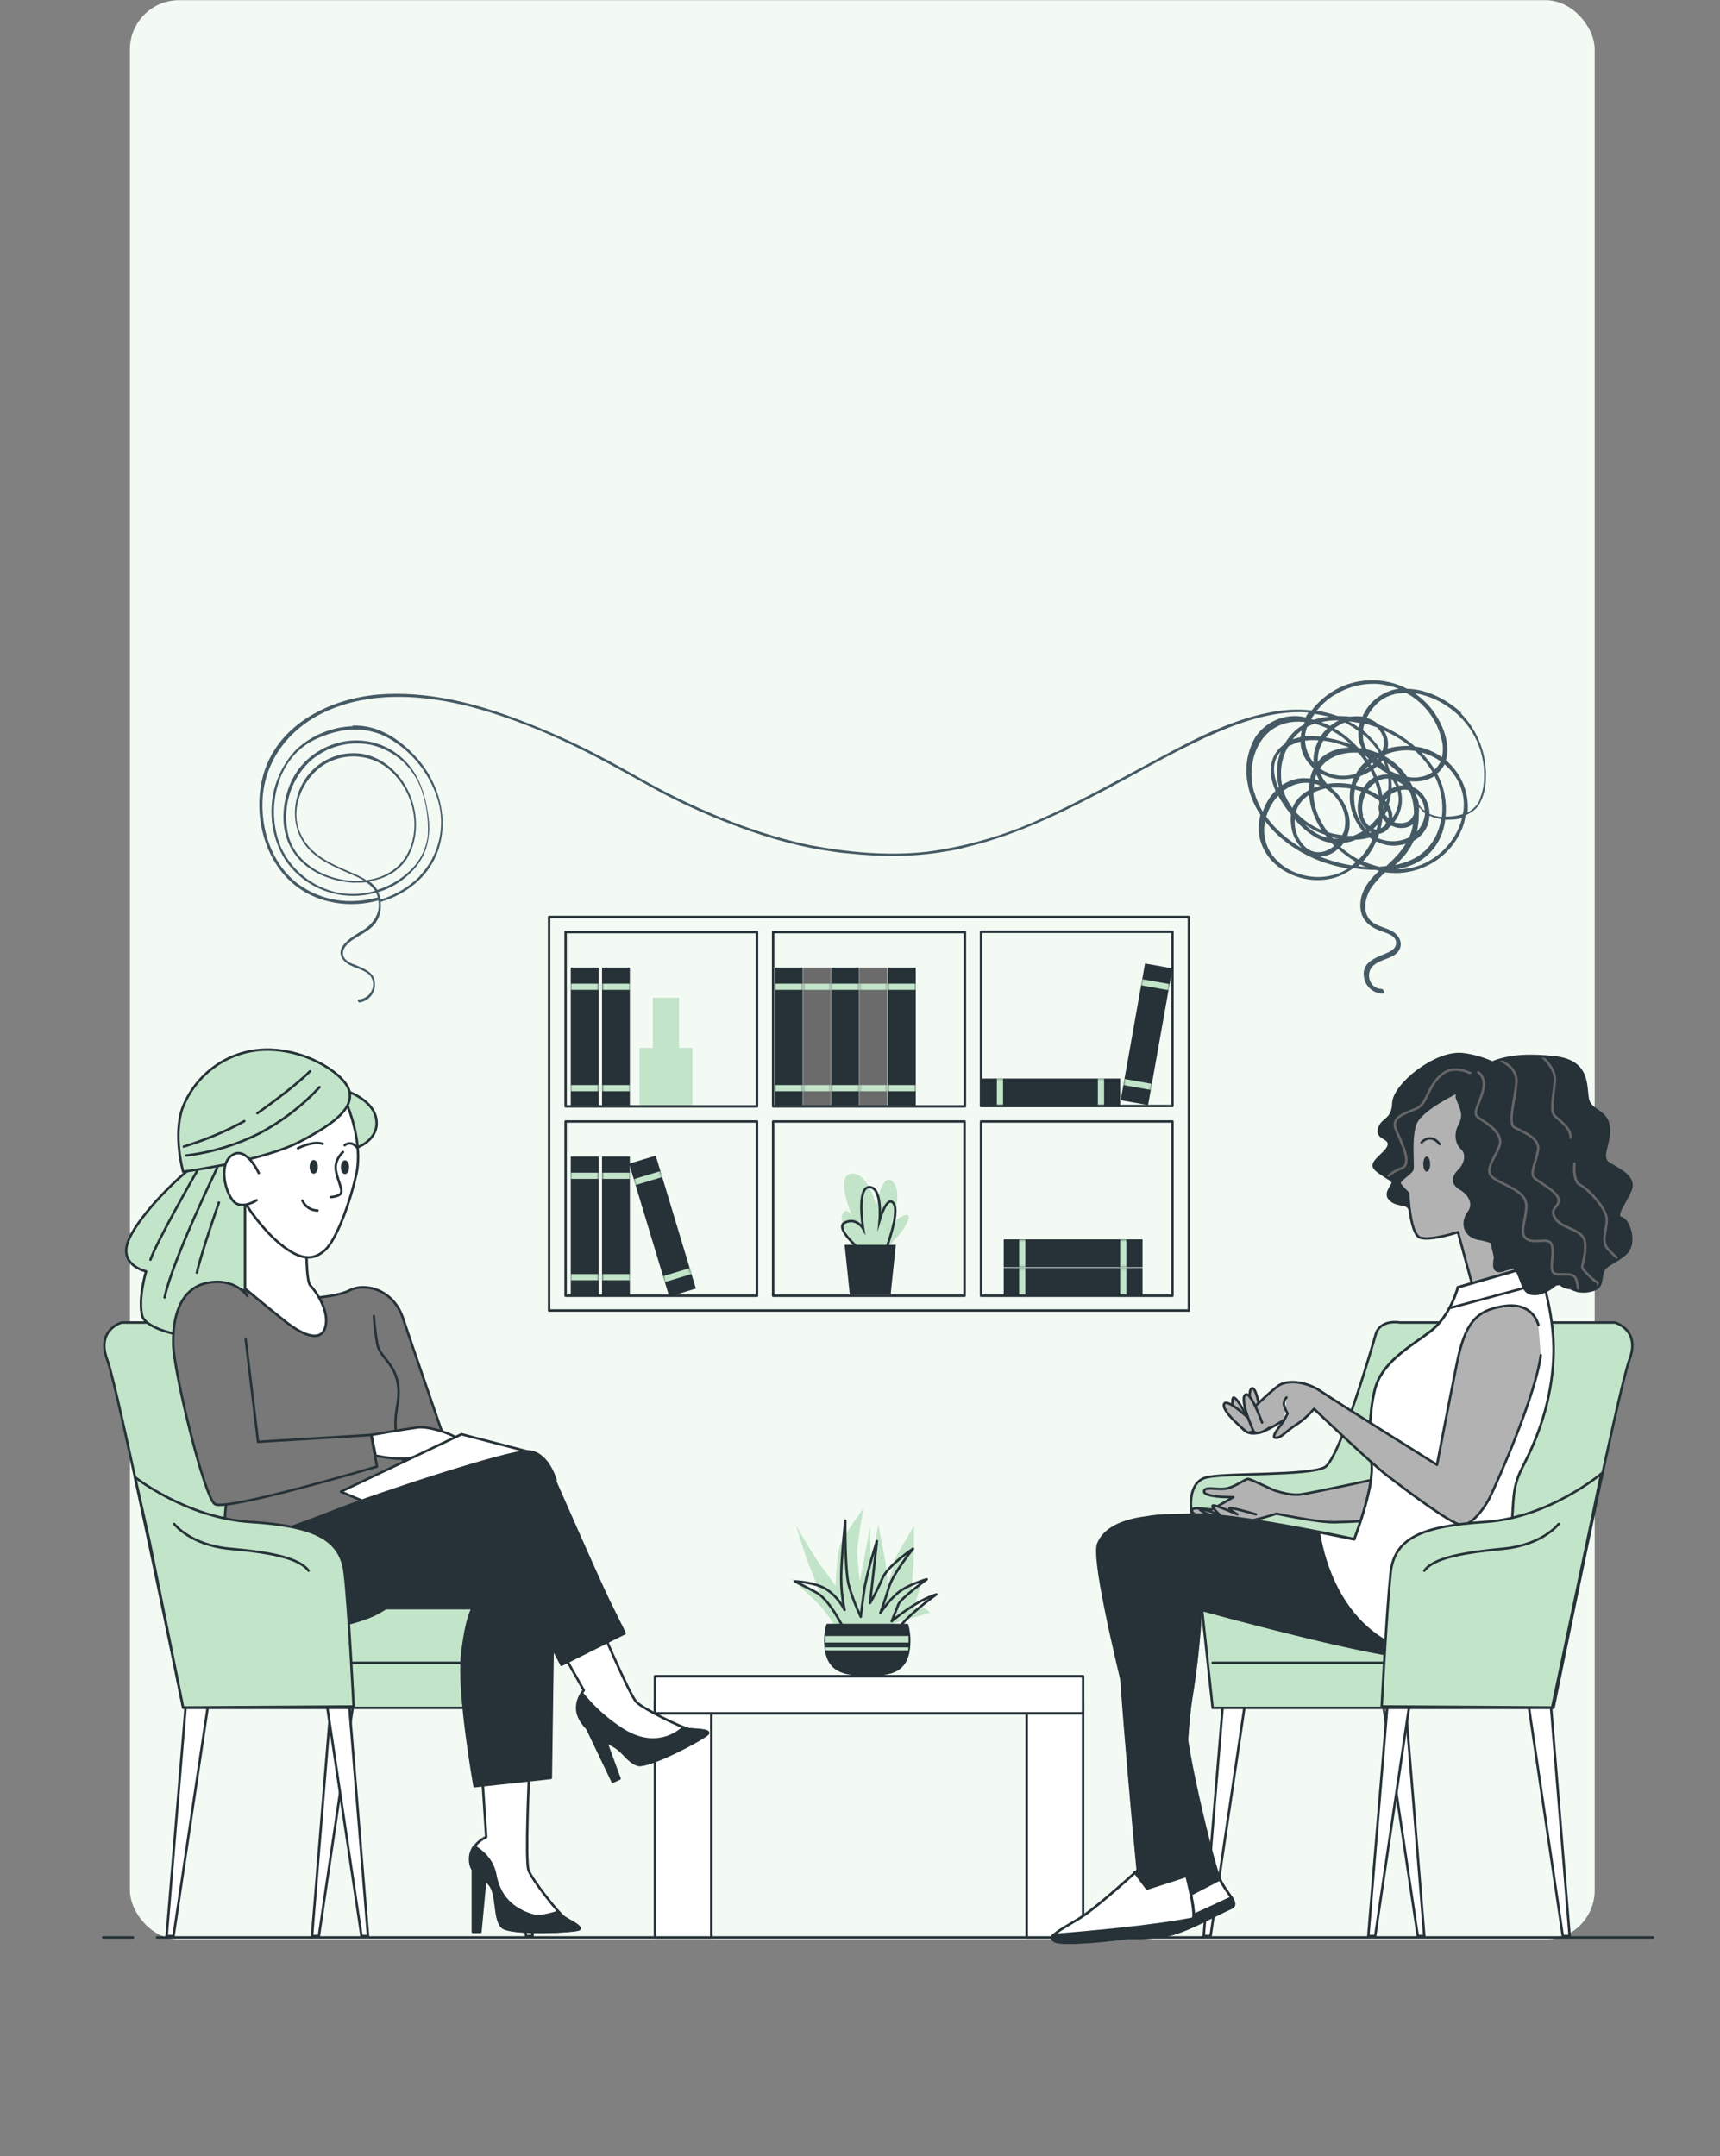 <?xml version="1.0" encoding="UTF-8"?>
<svg xmlns="http://www.w3.org/2000/svg" width="699" height="876" viewBox="0 0 699 876" fill="none">
  <rect x="0" y="0" width="699" height="876" fill="#808080" stroke="none"/>
  <rect x="52.796" y="0.065" width="595.276" height="787.982" rx="20" fill="#F3F9F3"></rect>
  <path d="M63.818 787.184H671.696" stroke="#263238" stroke-linecap="round" stroke-linejoin="round"></path>
  <path d="M41.894 787.184H54.043" stroke="#263238" stroke-linecap="round" stroke-linejoin="round"></path>
  <path d="M243.263 469.909H231.952V526.326H243.263V469.909Z" fill="#263238"></path>
  <mask id="mask0_146_9" style="mask-type:luminance" maskUnits="userSpaceOnUse" x="231" y="469" width="13" height="58">
    <path d="M243.263 469.909H231.952V526.326H243.263V469.909Z" fill="white"></path>
  </mask>
  <g mask="url(#mask0_146_9)">
    <path d="M244.939 476.473H231.394V478.986H244.939V476.473Z" fill="#C2E4C9"></path>
    <path d="M244.939 517.668H231.394V520.182H244.939V517.668Z" fill="#C2E4C9"></path>
  </g>
  <path d="M255.971 469.909H244.66V526.326H255.971V469.909Z" fill="#263238"></path>
  <mask id="mask1_146_9" style="mask-type:luminance" maskUnits="userSpaceOnUse" x="244" y="469" width="12" height="58">
    <path d="M255.971 469.909H244.66V526.326H255.971V469.909Z" fill="white"></path>
  </mask>
  <g mask="url(#mask1_146_9)">
    <path d="M257.647 476.473H244.102V478.986H257.647V476.473Z" fill="#C2E4C9"></path>
    <path d="M257.647 517.668H244.102V520.182H257.647V517.668Z" fill="#C2E4C9"></path>
  </g>
  <path d="M464.322 515.154H407.905V526.466H464.322V515.154Z" fill="#263238"></path>
  <mask id="mask2_146_9" style="mask-type:luminance" maskUnits="userSpaceOnUse" x="407" y="515" width="58" height="12">
    <path d="M464.322 515.154H407.905V526.466H464.322V515.154Z" fill="white"></path>
  </mask>
  <g mask="url(#mask2_146_9)">
    <path d="M457.759 514.456H455.245V528.002H457.759V514.456Z" fill="#C2E4C9"></path>
    <path d="M416.703 514.456H414.189V528.002H416.703V514.456Z" fill="#C2E4C9"></path>
  </g>
  <path d="M464.322 503.564H407.905V514.875H464.322V503.564Z" fill="#263238"></path>
  <mask id="mask3_146_9" style="mask-type:luminance" maskUnits="userSpaceOnUse" x="407" y="503" width="58" height="12">
    <path d="M464.322 503.564H407.905V514.875H464.322V503.564Z" fill="white"></path>
  </mask>
  <g mask="url(#mask3_146_9)">
    <path d="M457.759 503.005H455.245V516.551H457.759V503.005Z" fill="#C2E4C9"></path>
    <path d="M416.703 503.005H414.189V516.551H416.703V503.005Z" fill="#C2E4C9"></path>
  </g>
  <path d="M266.494 469.54L255.665 472.809L271.971 526.818L282.8 523.548L266.494 469.54Z" fill="#263238"></path>
  <mask id="mask4_146_9" style="mask-type:luminance" maskUnits="userSpaceOnUse" x="255" y="469" width="28" height="58">
    <path d="M266.494 469.539L255.665 472.809L271.971 526.818L282.8 523.548L266.494 469.539Z" fill="white"></path>
  </mask>
  <g mask="url(#mask4_146_9)">
    <path d="M269.894 475.368L256.927 479.283L257.653 481.69L270.621 477.775L269.894 475.368Z" fill="#C2E4C9"></path>
    <path d="M281.747 514.804L268.779 518.719L269.506 521.125L282.473 517.21L281.747 514.804Z" fill="#C2E4C9"></path>
  </g>
  <path d="M349.394 508.312C349.394 508.312 340.596 497.838 342.272 493.649C343.948 489.46 346.461 494.487 346.461 494.487C346.461 494.487 339.06 477.729 345.903 476.891C352.745 476.054 356.097 489.879 356.097 489.879C356.097 489.879 358.61 475.495 362.939 480.243C367.268 484.991 362.101 497.14 362.101 497.14C362.101 497.14 371.178 490.018 368.944 496.023C366.71 502.028 357.633 509.289 357.633 509.289L349.254 508.451L349.394 508.312Z" fill="#C2E4C9"></path>
  <path d="M350.512 508.591C350.512 508.591 338.642 498.955 343.39 496.721C348.138 494.487 350.791 499.235 350.791 499.235C350.791 499.235 347.998 482.338 353.304 482.338C358.611 482.338 357.494 495.604 357.494 495.604C357.494 495.604 360.566 485.131 363.219 489.041C365.873 492.951 359.309 509.708 359.309 509.708" stroke="#263238" stroke-miterlimit="10"></path>
  <path d="M364.057 505.798H343.25L345.345 525.907H361.963L364.057 505.798Z" fill="#263238"></path>
  <path d="M281.386 425.781H259.881V449.102H281.386V425.781Z" fill="#C2E4C9"></path>
  <path d="M275.94 405.393H265.327V428.714H275.94V405.393Z" fill="#C2E4C9"></path>
  <path d="M243.263 393.104H231.952V449.521H243.263V393.104Z" fill="#263238"></path>
  <mask id="mask5_146_9" style="mask-type:luminance" maskUnits="userSpaceOnUse" x="231" y="393" width="13" height="57">
    <path d="M243.263 393.104H231.952V449.521H243.263V393.104Z" fill="white"></path>
  </mask>
  <g mask="url(#mask5_146_9)">
    <path d="M244.939 399.667H231.394V402.181H244.939V399.667Z" fill="#C2E4C9"></path>
    <path d="M244.939 440.863H231.394V443.377H244.939V440.863Z" fill="#C2E4C9"></path>
  </g>
  <path d="M465.335 391.473L455.441 447.015L466.577 448.999L476.471 393.456L465.335 391.473Z" fill="#263238"></path>
  <mask id="mask6_146_9" style="mask-type:luminance" maskUnits="userSpaceOnUse" x="455" y="391" width="22" height="58">
    <path d="M465.335 391.473L455.441 447.015L466.577 448.999L476.471 393.456L465.335 391.473Z" fill="white"></path>
  </mask>
  <g mask="url(#mask6_146_9)">
    <path d="M463.625 397.756L463.185 400.23L476.52 402.606L476.961 400.131L463.625 397.756Z" fill="#C2E4C9"></path>
    <path d="M456.278 438.26L455.837 440.735L469.173 443.11L469.613 440.636L456.278 438.26Z" fill="#C2E4C9"></path>
  </g>
  <path d="M255.971 393.104H244.66V449.521H255.971V393.104Z" fill="#263238"></path>
  <mask id="mask7_146_9" style="mask-type:luminance" maskUnits="userSpaceOnUse" x="244" y="393" width="12" height="57">
    <path d="M255.971 393.104H244.66V449.521H255.971V393.104Z" fill="white"></path>
  </mask>
  <g mask="url(#mask7_146_9)">
    <path d="M257.647 399.667H244.102V402.181H257.647V399.667Z" fill="#C2E4C9"></path>
    <path d="M257.647 440.863H244.102V443.377H257.647V440.863Z" fill="#C2E4C9"></path>
  </g>
  <path d="M326.213 393.104H314.901V449.521H326.213V393.104Z" fill="#263238"></path>
  <mask id="mask8_146_9" style="mask-type:luminance" maskUnits="userSpaceOnUse" x="314" y="393" width="13" height="57">
    <path d="M326.213 393.104H314.901V449.521H326.213V393.104Z" fill="white"></path>
  </mask>
  <g mask="url(#mask8_146_9)">
    <path d="M327.749 399.667H314.203V402.181H327.749V399.667Z" fill="#C2E4C9"></path>
    <path d="M327.749 440.863H314.203V443.377H327.749V440.863Z" fill="#C2E4C9"></path>
  </g>
  <path d="M337.664 393.104H326.353V449.521H337.664V393.104Z" fill="#6B6B6B"></path>
  <mask id="mask9_146_9" style="mask-type:luminance" maskUnits="userSpaceOnUse" x="326" y="393" width="12" height="57">
    <path d="M337.664 393.104H326.353V449.521H337.664V393.104Z" fill="white"></path>
  </mask>
  <g mask="url(#mask9_146_9)">
    <path d="M339.34 399.667H325.794V402.181H339.34V399.667Z" fill="#C2E4C9"></path>
    <path d="M339.34 440.863H325.794V443.377H339.34V440.863Z" fill="#C2E4C9"></path>
  </g>
  <path d="M349.115 393.104H337.804V449.521H349.115V393.104Z" fill="#263238"></path>
  <mask id="mask10_146_9" style="mask-type:luminance" maskUnits="userSpaceOnUse" x="337" y="393" width="13" height="57">
    <path d="M349.115 393.104H337.804V449.521H349.115V393.104Z" fill="white"></path>
  </mask>
  <g mask="url(#mask10_146_9)">
    <path d="M350.791 399.667H337.245V402.181H350.791V399.667Z" fill="#C2E4C9"></path>
    <path d="M350.791 440.863H337.245V443.377H350.791V440.863Z" fill="#C2E4C9"></path>
  </g>
  <path d="M360.566 393.104H349.255V449.521H360.566V393.104Z" fill="#6B6B6B"></path>
  <mask id="mask11_146_9" style="mask-type:luminance" maskUnits="userSpaceOnUse" x="349" y="393" width="12" height="57">
    <path d="M360.566 393.104H349.255V449.521H360.566V393.104Z" fill="white"></path>
  </mask>
  <g mask="url(#mask11_146_9)">
    <path d="M362.242 399.667H348.696V402.181H362.242V399.667Z" fill="#C2E4C9"></path>
    <path d="M362.242 440.863H348.696V443.377H362.242V440.863Z" fill="#C2E4C9"></path>
  </g>
  <path d="M372.156 393.104H360.845V449.521H372.156V393.104Z" fill="#263238"></path>
  <mask id="mask12_146_9" style="mask-type:luminance" maskUnits="userSpaceOnUse" x="360" y="393" width="13" height="57">
    <path d="M372.156 393.104H360.845V449.521H372.156V393.104Z" fill="white"></path>
  </mask>
  <g mask="url(#mask12_146_9)">
    <path d="M373.692 399.667H360.146V402.181H373.692V399.667Z" fill="#C2E4C9"></path>
    <path d="M373.692 440.863H360.146V443.377H373.692V440.863Z" fill="#C2E4C9"></path>
  </g>
  <path d="M455.246 438.21H398.829V449.521H455.246V438.21Z" fill="#263238"></path>
  <mask id="mask13_146_9" style="mask-type:luminance" maskUnits="userSpaceOnUse" x="398" y="438" width="58" height="12">
    <path d="M455.246 438.21H398.829V449.521H455.246V438.21Z" fill="white"></path>
  </mask>
  <g mask="url(#mask13_146_9)">
    <path d="M448.683 437.651H446.169V451.197H448.683V437.651Z" fill="#C2E4C9"></path>
    <path d="M407.627 437.651H405.113V451.197H407.627V437.651Z" fill="#C2E4C9"></path>
  </g>
  <path d="M223.154 372.576V532.47H483.175V372.576H223.154ZM392.126 378.72V449.521H314.203V378.72H392.126ZM229.857 378.72H307.64V449.521H229.857V378.72ZM229.857 526.466V455.665H307.64V526.466H229.857ZM314.203 526.466V455.665H391.986V526.466H314.203ZM476.472 526.466H398.689V455.665H476.472V526.466ZM398.689 449.381V378.581H476.472V449.381H398.689Z" stroke="#263238" stroke-linecap="round" stroke-linejoin="round"></path>
  <path d="M289.067 691.248H266.165V787.184H289.067V691.248Z" fill="white" stroke="#263238" stroke-linecap="round" stroke-linejoin="round"></path>
  <path d="M440.164 691.248H417.262V787.184H440.164V691.248Z" fill="white" stroke="#263238" stroke-linecap="round" stroke-linejoin="round"></path>
  <path d="M440.164 681.054H266.165V696.135H440.164V681.054Z" fill="white" stroke="#263238" stroke-linecap="round" stroke-linejoin="round"></path>
  <path d="M341.015 663.039C338.921 659.688 336.547 656.336 334.033 653.264C330.542 649.075 320.767 640.975 320.767 640.975L333.335 647.678C333.335 647.678 331.24 641.813 329.145 636.786C327.051 631.759 323.56 620.028 323.56 620.028C323.56 620.028 331.938 634.272 334.033 636.786C336.128 639.299 339.619 644.466 339.619 644.466C339.619 644.466 339.898 631.2 341.713 627.011C343.529 622.821 350.79 613.046 350.79 613.046C350.79 613.046 348.277 628.407 348.277 630.083C348.277 631.759 349.394 642.651 349.394 642.651L353.583 620.587L353.863 635.948L356.935 619.47C356.935 619.47 359.448 632.038 360.007 635.948C360.426 638.881 360.705 641.813 360.705 644.606L363.778 633.155L371.458 619.889C371.458 619.889 371.458 634.97 371.179 636.367C370.899 637.763 370.48 646.84 370.48 646.84L374.949 641.953L371.458 652.845L375.927 653.543L378.021 655.219C378.021 655.219 369.643 657.733 366.012 658.71C362.381 659.688 355.399 663.877 355.399 663.877L340.736 662.76L341.015 663.039Z" fill="#C2E4C9"></path>
  <path d="M343.529 663.039C343.529 663.039 337.664 650.192 331.659 646.98C325.654 643.768 323.001 642.511 323.001 642.511C323.001 642.511 331.659 642.791 336.267 646.002C339.2 648.097 341.574 650.89 343.25 654.102C342.272 649.773 341.853 645.304 341.853 640.836C341.853 633.574 343.529 617.794 343.529 617.794C343.529 617.794 343.25 637.344 344.925 644.047C346.182 648.516 347.858 652.845 349.813 656.895C349.813 656.895 350.511 650.611 351.489 644.327C352.746 638.182 354.421 632.178 356.376 626.173L353.583 651.309C355.399 648.237 357.075 644.885 358.471 641.534C360.566 636.227 371.039 629.245 371.039 629.245C371.039 629.245 362.94 639.3 361.264 644.885C359.588 650.471 357.773 655.359 357.773 655.359C359.728 652.426 362.102 649.633 364.755 647.259C368.944 643.768 376.625 641.673 376.625 641.673C376.625 641.673 366.152 649.354 365.174 651.728C364.196 654.102 362.381 658.71 362.381 658.71C362.381 658.71 372.156 650.332 380.535 647.818C380.535 647.818 367.688 656.895 364.057 663.179L343.389 662.9L343.529 663.039Z" stroke="#263238" stroke-linecap="round" stroke-linejoin="round"></path>
  <path d="M336.268 660.246C335.709 662.341 335.43 664.436 335.43 666.53C335.43 679.378 343.11 680.355 352.466 680.355C361.823 680.355 369.503 679.657 369.503 666.53C369.503 664.436 369.224 662.341 368.665 660.246H336.407H336.268Z" fill="#263238" stroke="#263238" stroke-linecap="round" stroke-linejoin="round"></path>
  <path d="M335.29 666.53V667.368H369.224V666.53C369.224 665.972 369.224 665.413 369.224 664.715H335.43C335.43 665.274 335.43 665.832 335.43 666.53H335.29Z" fill="#C2E4C9"></path>
  <path d="M369.084 670.58C369.084 670.161 369.084 669.742 369.224 669.323H335.43C335.43 669.742 335.43 670.161 335.569 670.58H368.945H369.084Z" fill="#C2E4C9"></path>
  <path d="M630.082 690.55L637.902 786.626H635.109L621.005 691.387L630.082 690.55Z" fill="white" stroke="#263238" stroke-linecap="round" stroke-linejoin="round"></path>
  <path d="M571.012 690.55L578.832 786.626H576.178L561.935 691.387L571.012 690.55Z" fill="white" stroke="#263238" stroke-linecap="round" stroke-linejoin="round"></path>
  <path d="M564.029 690.55L556.069 786.626H558.862L572.966 691.387L564.029 690.55Z" fill="white" stroke="#263238" stroke-linecap="round" stroke-linejoin="round"></path>
  <path d="M497.14 690.55L489.18 786.626H491.973L506.077 691.387L497.14 690.55Z" fill="white" stroke="#263238" stroke-linecap="round" stroke-linejoin="round"></path>
  <path d="M569.057 537.358H656.335C656.335 537.358 666.809 540.291 662.201 552.44C657.592 564.589 631.339 693.901 631.339 693.901H492.81L484.152 613.605C484.152 613.605 482.337 602.014 490.576 600.199C498.815 598.383 531.911 599.64 538.335 596.149C544.759 592.658 559.142 541.966 559.142 541.966C559.142 541.966 560.399 536.101 569.197 537.358H569.057Z" fill="#C2E4C9" stroke="#263238" stroke-linecap="round" stroke-linejoin="round"></path>
  <path d="M562.353 675.607H492.81" stroke="#263238" stroke-linecap="round" stroke-linejoin="round"></path>
  <path d="M614.022 436.255C608.157 431.786 601.314 429.133 594.193 428.295C583.021 427.317 566.543 440.863 566.263 448.124C565.984 455.386 561.795 454.269 560.538 458.458C559.281 462.648 564.448 461.949 564.448 464.882C564.448 467.815 557.745 471.306 558.304 473.819C558.862 476.333 565.984 478.986 565.984 480.522C565.984 482.058 562.074 484.991 565.286 487.644C568.498 490.298 571.71 488.342 572.966 491.554C574.223 494.766 577.156 497.978 578.133 495.744C579.111 493.509 575.899 480.383 577.156 471.026C578.413 461.67 581.066 457.62 590.981 453.71C600.896 449.8 608.017 447.007 612.207 443.097C616.396 439.187 614.162 436.255 614.162 436.255H614.022Z" fill="#263238"></path>
  <mask id="mask14_146_9" style="mask-type:luminance" maskUnits="userSpaceOnUse" x="558" y="428" width="57" height="69">
    <path d="M614.022 436.255C608.157 431.786 601.314 429.133 594.193 428.295C583.021 427.317 566.543 440.863 566.263 448.124C565.984 455.386 561.795 454.269 560.538 458.458C559.281 462.648 564.448 461.949 564.448 464.882C564.448 467.815 557.745 471.306 558.304 473.819C559.002 476.333 565.984 478.986 565.984 480.522C565.984 482.058 562.074 484.991 565.286 487.644C568.498 490.158 571.71 488.342 572.966 491.554C574.223 494.766 577.156 497.978 578.133 495.744C579.111 493.509 575.899 480.383 577.156 471.026C578.413 461.67 581.066 457.481 590.981 453.71C600.896 449.94 608.017 447.007 612.207 443.097C616.396 439.187 614.162 436.255 614.162 436.255H614.022Z" fill="white"></path>
  </mask>
  <g mask="url(#mask14_146_9)">
    <path d="M600.197 437.511C600.197 437.511 591.819 431.507 585.814 436.674C579.809 441.84 580.228 448.264 575.759 450.359C571.291 452.454 565.007 453.571 567.381 459.157C569.755 464.742 574.223 473.121 569.336 474.797C564.448 476.473 560.957 480.802 562.493 482.338" stroke="#666666" stroke-linecap="round" stroke-linejoin="round"></path>
  </g>
  <path d="M614.022 436.255C608.157 431.786 601.314 429.133 594.193 428.295C583.021 427.317 566.543 440.863 566.263 448.124C565.984 455.386 561.795 454.269 560.538 458.458C559.281 462.648 564.448 461.949 564.448 464.882C564.448 467.815 557.745 471.306 558.304 473.819C558.862 476.333 565.984 478.986 565.984 480.522C565.984 482.058 562.074 484.991 565.286 487.644C568.498 490.298 571.71 488.342 572.966 491.554C574.223 494.766 577.156 497.978 578.133 495.744C579.111 493.509 575.899 480.383 577.156 471.026C578.413 461.67 581.066 457.62 590.981 453.71C600.896 449.8 608.017 447.007 612.207 443.097C616.396 439.187 614.162 436.255 614.162 436.255H614.022Z" stroke="#263238" stroke-linecap="round" stroke-linejoin="round"></path>
  <path d="M593.495 443.097C593.495 443.097 577.436 450.498 575.201 456.643C572.967 462.787 574.503 473.68 573.944 475.216C573.386 476.752 568.219 479.684 568.778 480.941C569.755 482.338 571.012 483.595 572.269 484.851C572.269 484.851 572.967 501.469 577.156 502.866C581.346 504.262 592.517 500.631 592.517 500.631L599.22 525.349L626.87 517.668L616.536 494.208C616.536 494.208 629.104 477.869 630.361 466.977C631.618 456.084 620.726 441.282 612.766 439.746C604.806 438.21 594.752 442.678 594.752 442.678L593.495 443.377V443.097Z" fill="#B2B2B2" stroke="#263238" stroke-linecap="round" stroke-linejoin="round"></path>
  <path d="M579.81 476.054C580.581 476.054 581.206 474.678 581.206 472.981C581.206 471.285 580.581 469.909 579.81 469.909C579.038 469.909 578.413 471.285 578.413 472.981C578.413 474.678 579.038 476.054 579.81 476.054Z" fill="#263238"></path>
  <path d="M577.715 464.184C577.715 464.184 581.206 459.994 585.116 464.882" stroke="#263238" stroke-linecap="round" stroke-linejoin="round"></path>
  <path d="M560.678 600.618C560.678 600.618 533.028 606.622 528.699 607.181C524.37 607.74 519.901 606.064 518.645 605.785C517.388 605.505 508.311 600.897 507.194 600.897C506.076 600.897 502.585 603.69 498.955 604.667C495.324 605.645 490.436 603.83 489.459 605.505C488.481 607.181 492.531 607.74 494.626 608.019C496.72 608.298 501.189 608.298 501.189 608.298C501.189 608.298 493.788 612.627 492.67 613.186C491.553 613.744 483.873 611.51 484.431 614.024C484.99 616.537 496.441 618.073 501.328 618.632C506.216 619.191 518.784 615.001 518.784 615.001C518.784 615.001 535.402 618.632 542.524 618.492C549.646 618.353 559.421 617.654 559.421 617.654L560.818 600.757L560.678 600.618Z" fill="#B2B2B2" stroke="#263238" stroke-linecap="round" stroke-linejoin="round"></path>
  <path d="M497 617.794C497 617.794 485.549 613.186 487.923 613.186C490.297 613.186 495.882 615.699 495.882 615.699C495.882 615.699 491.553 611.65 493.09 611.65C494.626 611.65 502.865 615.28 502.865 615.28C502.865 615.28 497.419 612.208 500.63 612.767C503.842 613.325 510.406 615.28 510.406 615.28" fill="#B2B2B2"></path>
  <path d="M497 617.794C497 617.794 485.549 613.186 487.923 613.186C490.297 613.186 495.882 615.699 495.882 615.699C495.882 615.699 491.553 611.65 493.09 611.65C494.626 611.65 502.865 615.28 502.865 615.28C502.865 615.28 497.419 612.208 500.63 612.767C503.842 613.325 510.406 615.28 510.406 615.28" stroke="#263238" stroke-linecap="round" stroke-linejoin="round"></path>
  <path d="M470.187 616.258C470.187 616.258 450.637 616.258 446.308 627.29C441.979 638.322 477.03 764.283 477.03 764.283C477.03 764.283 464.601 778.107 456.083 781.459C447.565 784.81 446.029 785.788 449.38 786.765C452.732 787.743 468.511 788.162 476.611 785.788C484.71 783.414 495.742 777.13 500.071 775.315C504.4 773.499 498.116 769.589 495.324 762.467C492.531 755.345 481.778 711.496 481.359 697.671C480.94 683.847 476.052 645.584 476.052 645.584C476.052 645.584 491.413 656.616 520.041 661.783C548.668 666.949 521.018 631.759 508.171 623.52C495.323 615.28 470.467 616.398 470.467 616.398L470.187 616.258Z" fill="#263238" stroke="#263238" stroke-linecap="round" stroke-linejoin="round"></path>
  <path d="M481.778 770.846L476.192 764.981C473.399 767.913 463.345 778.526 455.943 781.319C447.285 784.671 445.889 785.648 449.24 786.626C452.592 787.603 468.372 788.022 476.471 785.648C484.571 783.274 495.603 776.99 499.932 775.175C503.982 773.359 498.675 769.868 495.742 763.584L481.778 770.846Z" fill="white" stroke="#263238" stroke-linecap="round" stroke-linejoin="round"></path>
  <path d="M448.822 784.391C447.007 785.509 447.286 785.928 449.241 786.486C452.592 787.464 468.372 787.883 476.472 785.509C484.571 783.135 495.603 776.851 499.932 775.035C501.887 774.197 501.608 772.941 500.491 770.985C490.995 775.454 471.026 784.671 467.535 785.09C463.345 785.648 450.777 784.391 448.822 784.252V784.391Z" fill="#263238" stroke="#263238" stroke-linecap="round" stroke-linejoin="round"></path>
  <path d="M624.915 513.618L592.518 522.975C592.518 522.975 589.585 534.845 580.927 541.268C572.269 547.692 561.377 553.836 558.723 564.729C556.07 575.621 556.768 585.955 557.467 595.59C558.165 605.226 550.345 625.475 550.345 625.475C550.345 625.475 501.189 614.862 484.851 615.56C468.512 616.258 456.642 614.024 453.989 630.362C451.336 646.701 462.368 759.954 462.368 759.954C462.368 759.954 445.61 775.315 438.349 779.923C431.087 784.531 424.943 787.324 428.992 788.86C433.042 790.396 453.989 788.162 461.67 786.905C469.35 785.648 482.896 784.95 484.711 780.481C486.526 776.013 479.823 755.206 480.242 753.251C480.661 751.296 481.22 706.19 484.013 689.851C485.968 677.981 487.225 665.972 487.923 653.962C487.923 653.962 559.561 673.792 577.157 673.792C594.752 673.792 606.343 671.278 611.509 641.674C616.676 612.069 612.487 608.019 618.631 596.149C624.776 584.279 630.501 569.477 631.199 551.183C631.898 532.89 624.776 513.898 624.776 513.898L624.915 513.618Z" fill="white" stroke="#263238" stroke-linecap="round" stroke-linejoin="round"></path>
  <path d="M568.499 642.511C557.467 633.574 552.719 627.709 550.903 624.218C550.624 624.916 550.484 625.335 550.484 625.335C550.484 625.335 501.329 614.722 484.99 615.42C468.652 616.118 456.782 613.884 454.129 630.223C451.475 646.561 462.507 759.814 462.507 759.814C462.507 759.814 445.75 775.175 438.488 779.783C431.227 784.392 425.082 787.184 429.132 788.721C433.182 790.257 454.129 788.022 461.809 786.766C469.49 785.509 483.035 784.81 484.851 780.342C486.666 775.873 479.963 755.066 480.382 753.111C480.801 751.156 481.36 706.05 484.153 689.712C486.108 677.842 487.364 665.832 488.063 653.823C488.063 653.823 559.701 673.652 577.296 673.652C594.892 673.652 599.919 672.256 606.203 659.827C594.892 657.174 580.229 652.147 568.499 642.511Z" fill="#263238" stroke="#263238" stroke-linecap="round" stroke-linejoin="round"></path>
  <path d="M461.39 760.791C457.48 764.283 444.632 775.873 438.348 779.644C430.947 784.112 424.942 787.045 428.992 788.581C433.042 790.117 453.988 787.883 461.669 786.626C469.349 785.369 482.895 784.671 484.71 780.202C485.828 777.549 483.873 769.03 482.197 762.188L466.138 767.355L461.11 760.652L461.39 760.791Z" fill="white" stroke="#263238" stroke-linecap="round" stroke-linejoin="round"></path>
  <path d="M429.132 788.581C433.321 790.117 454.128 787.883 461.809 786.626C469.489 785.369 483.035 784.671 484.85 780.202C484.85 780.062 484.99 779.783 484.99 779.504C469.21 782.716 441.979 785.09 428.014 786.207C427.177 787.184 427.316 788.022 428.852 788.581H429.132Z" fill="#263238" stroke="#263238" stroke-linecap="round" stroke-linejoin="round"></path>
  <path d="M592.517 522.975C592.517 522.975 589.585 534.845 580.927 541.268C572.269 547.692 561.376 553.836 558.723 564.729C556.07 575.621 556.768 585.955 557.466 595.59C558.165 605.226 550.344 625.475 550.344 625.475C550.344 625.475 544.479 624.218 535.961 622.542C537.916 634.971 546.993 670.58 585.396 673.373C598.522 672.116 607.32 666.391 611.649 641.534C616.816 612.069 612.626 607.879 618.771 596.009C624.915 584.14 630.641 569.337 631.339 551.043C632.037 532.75 624.915 513.758 624.915 513.758L592.378 523.114L592.517 522.975Z" fill="white" stroke="#263238" stroke-linecap="round" stroke-linejoin="round"></path>
  <path d="M589.585 531.353L626.87 521.299" stroke="#263238" stroke-linecap="round" stroke-linejoin="round"></path>
  <path d="M511.941 572.409C511.941 572.409 510.405 562.774 508.59 564.17C506.774 565.567 509.009 574.085 509.009 574.085C509.986 574.364 511.103 574.644 512.081 574.644" fill="#B2B2B2"></path>
  <path d="M511.941 572.409C511.941 572.409 510.405 562.774 508.59 564.17C506.774 565.567 509.009 574.085 509.009 574.085C509.986 574.364 511.103 574.644 512.081 574.644" stroke="#263238" stroke-linecap="round" stroke-linejoin="round"></path>
  <path d="M625.194 538.336C625.194 538.336 623.239 528.979 611.369 530.655C599.499 532.331 595.31 538.056 592.098 553.836C588.886 569.616 583.999 595.172 583.999 595.172C583.999 595.172 542.943 569.477 536.798 565.287C530.654 561.098 522.973 560.539 519.482 563.053C515.991 565.567 506.356 574.923 506.356 574.923C506.356 574.923 501.468 565.287 500.909 568.499C500.351 571.711 502.445 580.09 507.333 582.045C512.221 584 520.739 577.297 521.717 577.018C522.694 576.738 515.991 583.721 518.225 584.139C520.46 584.558 522.415 581.626 526.604 578.973C529.397 577.157 531.911 574.923 534.005 572.409C534.005 572.409 556.768 594.194 563.89 599.64C571.011 605.086 590.143 619.61 594.053 619.61C597.963 619.61 602.99 613.465 605.644 608.019C608.297 602.573 623.937 567.522 626.172 550.625" fill="#B2B2B2"></path>
  <path d="M625.194 538.336C625.194 538.336 623.239 528.979 611.369 530.655C599.499 532.331 595.31 538.056 592.098 553.836C588.886 569.616 583.999 595.172 583.999 595.172C583.999 595.172 542.943 569.477 536.798 565.287C530.654 561.098 522.973 560.539 519.482 563.053C515.991 565.567 506.356 574.923 506.356 574.923C506.356 574.923 501.468 565.287 500.909 568.499C500.351 571.711 502.445 580.09 507.333 582.045C512.221 584 520.739 577.297 521.717 577.018C522.694 576.738 515.991 583.721 518.225 584.139C520.46 584.558 522.415 581.626 526.604 578.973C529.397 577.157 531.911 574.923 534.005 572.409C534.005 572.409 556.768 594.194 563.89 599.64C571.011 605.086 590.143 619.61 594.053 619.61C597.963 619.61 602.99 613.465 605.644 608.019C608.297 602.573 623.937 567.522 626.172 550.625" stroke="#263238" stroke-linecap="round" stroke-linejoin="round"></path>
  <path d="M521.856 577.018L523.253 574.364C522.694 573.247 522.136 571.99 521.717 570.733C521.717 569.616 521.996 568.499 522.834 567.801" fill="white"></path>
  <path d="M521.856 577.018L523.253 574.364C522.694 573.247 522.136 571.99 521.717 570.733C521.717 569.616 521.996 568.499 522.834 567.801" stroke="#263238" stroke-linecap="round" stroke-linejoin="round"></path>
  <path d="M508.729 577.436C508.729 577.436 498.256 567.382 497.418 570.594C496.58 573.806 506.774 581.905 506.774 581.905C508.45 582.324 510.265 581.346 510.964 579.81" fill="#B2B2B2"></path>
  <path d="M508.729 577.436C508.729 577.436 498.256 567.382 497.418 570.594C496.58 573.806 506.774 581.905 506.774 581.905C508.45 582.324 510.265 581.346 510.964 579.81" stroke="#263238" stroke-linecap="round" stroke-linejoin="round"></path>
  <path d="M512.919 577.995C512.919 577.995 508.031 564.449 505.937 566.823C503.842 569.197 509.288 581.207 509.288 581.207C509.288 581.207 510.126 584.139 515.851 580.09" fill="#B2B2B2"></path>
  <path d="M512.919 577.995C512.919 577.995 508.031 564.449 505.937 566.823C503.842 569.197 509.288 581.207 509.288 581.207C509.288 581.207 510.126 584.139 515.851 580.09" stroke="#263238" stroke-linecap="round" stroke-linejoin="round"></path>
  <path d="M650.889 598.663C650.889 598.663 629.523 616.677 603.689 618.353C577.854 620.028 566.683 624.916 565.146 639.02C563.61 653.124 561.516 693.342 561.516 693.342L630.78 693.761L646.839 617.654L650.749 598.663H650.889Z" fill="#C2E4C9" stroke="#263238" stroke-linecap="round" stroke-linejoin="round"></path>
  <path d="M633.434 619.191C633.434 619.191 627.01 627.709 610.951 629.245C594.891 630.781 582.742 632.876 578.832 638.182" stroke="#263238" stroke-linecap="round" stroke-linejoin="round"></path>
  <path d="M658.848 494.906C655.916 494.068 660.524 488.622 662.619 483.595C664.714 478.567 658.848 475.635 654.24 472.981C649.632 470.328 654.24 465.441 653.821 458.598C653.402 451.755 648.235 452.035 645.861 448.124C643.487 444.214 647.956 431.227 631.478 429.552C615 427.876 608.716 430.389 602.013 433.741C598.801 435.556 596.148 438.21 594.332 441.421C592.796 442.958 591.539 444.773 592.237 446.449C593.774 450.359 595.449 452.872 593.215 457.062C590.981 461.251 592.237 465.022 594.192 466.697C596.148 468.373 596.148 472.423 592.936 475.635C589.724 478.847 590.701 481.36 593.634 483.036C596.566 484.712 599.778 488.761 596.846 492.671C593.913 496.582 594.891 502.028 600.756 503.285C602.571 503.564 604.387 503.983 606.202 504.681L607.598 510.825C607.18 513.479 606.761 515.853 608.855 516.411C609.693 516.411 610.671 516.411 611.509 515.853C612.486 515.713 613.464 515.294 614.441 515.015C616.536 514.177 617.374 519.204 619.468 523.394C621.563 527.583 627.847 525.488 631.338 522.556C632.036 521.857 633.014 521.578 633.992 521.718C635.248 522.695 636.784 523.254 638.321 523.394C640.415 524.511 642.65 524.93 644.884 524.65C651.168 523.812 650.33 521.299 651.168 517.528C652.006 513.758 655.357 513.758 660.385 509.569C665.412 505.379 661.921 495.744 658.988 494.906H658.848Z" fill="#263238"></path>
  <mask id="mask15_146_9" style="mask-type:luminance" maskUnits="userSpaceOnUse" x="590" y="429" width="74" height="97">
    <path d="M658.848 494.906C655.916 494.068 660.524 488.622 662.619 483.594C664.714 478.567 658.848 475.635 654.24 473.121C649.632 470.607 654.24 465.58 653.821 458.738C653.402 452.035 648.235 452.174 645.861 448.264C643.487 444.354 647.956 431.367 631.478 429.691C615 428.015 608.716 430.529 602.013 433.881C598.801 435.696 596.148 438.349 594.332 441.561C592.796 442.958 591.539 444.913 592.237 446.588C593.774 450.498 595.449 453.012 593.215 457.201C590.981 461.391 592.237 465.161 594.192 466.837C596.148 468.373 596.148 472.562 592.936 475.774C589.724 478.986 590.701 481.5 593.634 483.176C596.566 484.851 599.778 488.901 596.846 492.811C593.913 496.721 594.891 502.167 600.756 503.424C602.571 503.703 604.387 504.122 606.202 504.821L607.598 510.965C607.18 513.618 606.761 515.992 608.855 516.551C609.693 516.551 610.671 516.551 611.509 515.992C612.486 515.853 613.464 515.434 614.441 515.154C616.536 514.317 617.374 519.344 619.468 523.533C621.563 527.723 627.847 525.628 631.338 522.695C632.036 521.997 633.014 521.718 633.992 521.857C635.248 522.835 636.784 523.394 638.321 523.533C640.415 524.65 642.65 525.069 644.884 524.79C651.168 523.952 650.33 521.438 651.168 517.668C652.006 513.898 655.357 513.898 660.385 509.708C665.412 505.519 661.921 495.883 658.988 495.045L658.848 494.906Z" fill="white"></path>
  </mask>
  <g mask="url(#mask15_146_9)">
    <path d="M600.616 435.556C600.616 435.556 604.247 437.511 602.571 443.516C600.895 449.521 598.102 452.314 601.035 454.269C603.967 456.224 611.089 460.274 609.413 465.44C607.738 470.607 602.571 475.495 607.04 478.707C611.508 481.919 620.585 483.874 620.306 490.297C620.027 496.721 617.094 501.469 620.725 503.564C624.356 505.658 629.941 502.028 630.779 506.357C631.617 510.686 629.243 516.69 632.036 517.528C634.829 518.366 639.158 516.69 640.415 519.483C641.113 521.299 641.392 523.114 641.253 525.069" stroke="#666666" stroke-linecap="round" stroke-linejoin="round"></path>
    <path d="M608.296 430.389C608.296 430.389 616.675 432.763 616.256 439.606C615.837 446.449 612.625 456.364 615.418 458.039C618.211 459.715 625.891 462.089 625.053 467.256C624.216 472.423 621.423 476.891 623.797 478.846C626.171 480.802 633.432 484.432 633.432 487.644C633.432 490.856 629.382 490.856 632.175 495.185C634.968 499.514 643.766 499.235 644.185 505.24C644.604 511.244 642.23 514.456 643.347 515.713C644.464 516.97 647.676 520.461 648.933 520.88C650.19 521.299 649.352 526.885 649.352 526.885" stroke="#666666" stroke-linecap="round" stroke-linejoin="round"></path>
    <path d="M620.306 424.664C620.306 424.664 632.734 431.507 631.896 439.466C631.058 447.426 629.941 451.476 631.896 453.431C633.851 455.386 638.32 458.179 638.32 462.229" stroke="#666666" stroke-linecap="round" stroke-linejoin="round"></path>
    <path d="M639.856 472.702C639.856 472.702 639.018 479.964 642.23 481.5C645.442 483.036 652.983 491.135 652.983 495.464C652.983 499.793 650.609 504.262 653.402 507.474C656.195 510.406 659.267 513.06 662.619 515.434" stroke="#666666" stroke-linecap="round" stroke-linejoin="round"></path>
  </g>
  <path d="M658.848 494.906C655.916 494.068 660.524 488.622 662.619 483.595C664.714 478.567 658.848 475.635 654.24 472.981C649.632 470.328 654.24 465.441 653.821 458.598C653.402 451.755 648.235 452.035 645.861 448.124C643.487 444.214 647.956 431.227 631.478 429.552C615 427.876 608.716 430.389 602.013 433.741C598.801 435.556 596.148 438.21 594.332 441.421C592.796 442.958 591.539 444.773 592.237 446.449C593.774 450.359 595.449 452.872 593.215 457.062C590.981 461.251 592.237 465.022 594.192 466.697C596.148 468.373 596.148 472.423 592.936 475.635C589.724 478.847 590.701 481.36 593.634 483.036C596.566 484.712 599.778 488.761 596.846 492.671C593.913 496.582 594.891 502.028 600.756 503.285C602.571 503.564 604.387 503.983 606.202 504.681L607.598 510.825C607.18 513.479 606.761 515.853 608.855 516.411C609.693 516.411 610.671 516.411 611.509 515.853C612.486 515.713 613.464 515.294 614.441 515.015C616.536 514.177 617.374 519.204 619.468 523.394C621.563 527.583 627.847 525.488 631.338 522.556C632.036 521.857 633.014 521.578 633.992 521.718C635.248 522.695 636.784 523.254 638.321 523.394C640.415 524.511 642.65 524.93 644.884 524.65C651.168 523.812 650.33 521.299 651.168 517.528C652.006 513.758 655.357 513.758 660.385 509.569C665.412 505.379 661.921 495.744 658.988 494.906H658.848Z" stroke="#263238" stroke-linecap="round" stroke-linejoin="round"></path>
  <path d="M75.687 690.549L67.728 786.626H70.52L84.764 691.387L75.687 690.549Z" fill="white" stroke="#263238" stroke-linecap="round" stroke-linejoin="round"></path>
  <path d="M134.618 690.549L126.798 786.626H129.591L143.695 691.387L134.618 690.549Z" fill="white" stroke="#263238" stroke-linecap="round" stroke-linejoin="round"></path>
  <path d="M141.74 690.549L149.56 786.626H146.907L132.663 691.387L141.74 690.549Z" fill="white" stroke="#263238" stroke-linecap="round" stroke-linejoin="round"></path>
  <path d="M208.631 690.549L216.451 786.626H213.798L199.554 691.387L208.631 690.549Z" fill="white" stroke="#263238" stroke-linecap="round" stroke-linejoin="round"></path>
  <path d="M136.713 537.358H49.434C49.434 537.358 38.961 540.291 43.569 552.44C48.177 564.589 74.431 693.901 74.431 693.901H212.959L221.757 613.605C221.757 613.605 223.433 602.014 215.333 600.199C207.234 598.383 173.998 599.64 167.574 596.149C161.151 592.658 146.628 541.966 146.628 541.966C146.628 541.966 145.371 536.101 136.713 537.358Z" fill="#C2E4C9" stroke="#263238" stroke-linecap="round" stroke-linejoin="round"></path>
  <path d="M143.276 675.607H212.96" stroke="#263238" stroke-linecap="round" stroke-linejoin="round"></path>
  <path d="M99.288 465.441C99.288 465.441 100.545 515.015 101.103 519.484C101.801 526.885 99.148 534.286 93.981 539.732C87.138 547.133 59.628 541.548 57.813 534.705C55.998 527.862 59.349 516.551 59.349 516.551C59.349 516.551 48.876 514.317 51.808 505.1C54.741 495.883 70.66 479.684 78.061 474.238C85.463 468.792 93.841 464.184 99.288 465.58V465.441Z" fill="#C2E4C9" stroke="#263238" stroke-linecap="round" stroke-linejoin="round"></path>
  <path d="M80.016 475.914C80.016 475.914 63.678 504.402 61.164 511.803" stroke="#263238" stroke-linecap="round" stroke-linejoin="round"></path>
  <path d="M88.255 474.518C88.255 474.518 70.102 511.943 66.89 527.164" stroke="#263238" stroke-linecap="round" stroke-linejoin="round"></path>
  <path d="M88.954 488.622C88.954 488.622 81.692 509.289 80.017 517.109" stroke="#263238" stroke-linecap="round" stroke-linejoin="round"></path>
  <path d="M123.167 527.583C123.167 527.583 136.294 527.304 142.159 524.231C148.024 521.159 159.754 523.533 163.804 535.682C167.854 547.832 175.674 570.175 178.746 579.252C181.818 588.329 188.94 596.847 188.94 596.847L160.871 607.6L144.672 614.722C144.672 614.722 131.825 563.332 127.496 550.206C123.167 537.079 121.77 529.259 123.446 527.583H123.167Z" fill="#787878" stroke="#263238" stroke-linecap="round" stroke-linejoin="round"></path>
  <path d="M238.235 701.442L248.988 723.925L251.781 722.668L244.519 702.838L238.235 701.442Z" fill="#263238" stroke="#263238" stroke-linecap="round" stroke-linejoin="round"></path>
  <path d="M241.866 655.778C241.866 655.778 255.691 688.594 258.623 691.527C261.556 694.46 277.615 702.28 280.129 702.559C282.642 702.838 288.089 702.838 287.67 704.235C287.251 705.631 263.092 718.618 258.903 716.943C254.713 715.267 253.456 711.496 248.988 709.122C244.519 706.748 238.235 703.676 235.442 697.811C232.649 691.946 237.258 686.779 237.258 686.779L224.55 664.296L241.866 655.638V655.778Z" fill="white" stroke="#263238" stroke-linecap="round" stroke-linejoin="round"></path>
  <path d="M280.129 702.699C279.291 702.559 278.453 702.28 277.755 701.861C273.286 706.05 264.07 710.1 252.479 702.419C246.474 698.509 241.028 693.622 236.56 688.036C234.605 690.968 234.186 694.599 235.582 697.811C238.375 703.537 244.519 706.748 249.128 709.122C253.736 711.496 254.853 715.267 259.043 716.943C263.232 718.618 287.391 705.631 287.81 704.235C288.229 702.838 282.643 702.978 280.269 702.699H280.129Z" fill="#263238" stroke="#263238" stroke-linecap="round" stroke-linejoin="round"></path>
  <path d="M222.316 594.334C222.316 594.334 242.565 640.556 247.173 650.052L253.876 663.598L228.181 676.445C228.181 676.445 200.112 622.961 200.112 615.28C200.112 607.6 205.419 599.361 208.77 595.311C212.122 591.261 222.316 594.334 222.316 594.334Z" fill="#263238" stroke="#263238" stroke-linecap="round" stroke-linejoin="round"></path>
  <path d="M215.054 720.294C215.054 720.294 213.378 755.764 214.775 759.814C216.171 763.864 227.343 777.688 229.298 779.085C231.253 780.481 236.42 782.855 235.443 783.833C234.465 784.81 207.094 786.207 204.022 782.855C200.95 779.504 202.346 770.008 199.274 765.958C196.202 761.908 191.175 761.908 191.175 755.485C191.175 749.061 197.599 746.408 197.599 746.408L195.923 720.713L215.194 720.434L215.054 720.294Z" fill="white" stroke="#263238" stroke-linecap="round" stroke-linejoin="round"></path>
  <path d="M229.298 779.085C228.46 778.387 227.622 777.549 226.924 776.711C223.154 778.107 219.104 778.945 216.032 778.107C208.631 775.733 202.905 770.985 201.229 761.49C200.112 755.624 195.783 751.994 192.711 750.178C191.594 751.714 191.035 753.53 191.035 755.345C191.035 761.769 196.062 761.769 199.135 765.819C202.207 769.868 200.81 779.364 203.883 782.716C206.955 786.067 234.325 784.81 235.303 783.693C236.28 782.576 231.253 780.342 229.158 778.945L229.298 779.085Z" fill="#263238" stroke="#263238" stroke-linecap="round" stroke-linejoin="round"></path>
  <path d="M192.152 759.953V784.95H195.225L197.18 764.003L192.152 759.953Z" fill="#263238" stroke="#263238" stroke-linecap="round" stroke-linejoin="round"></path>
  <path d="M202.626 614.862C202.626 614.862 225.667 617.235 225.248 632.736C224.829 648.237 223.852 722.389 223.852 722.389L192.851 725.74C192.851 725.74 186.008 687.477 187.823 671.977C189.639 656.476 192.152 653.404 192.152 653.404H141.74C141.74 653.404 146.767 641.953 162.966 629.664C179.165 617.515 202.486 614.862 202.486 614.862H202.626Z" fill="#263238" stroke="#263238" stroke-linecap="round" stroke-linejoin="round"></path>
  <path d="M151.934 534.705C152.213 538.615 152.632 542.385 153.33 546.156C154.308 551.183 159.754 553.557 161.43 560.958C163.106 568.359 160.452 571.851 160.732 579.531C161.011 587.212 165.759 597.825 166.457 601.455C167.155 605.086 163.106 608.158 157.38 611.929C151.655 615.699 101.661 634.272 94.819 626.731C87.976 619.191 93.841 608.857 92.445 600.338C91.048 591.82 84.345 557.746 81.273 544.48C78.201 531.214 76.665 524.79 83.787 521.857C88.814 519.902 106.828 527.024 106.828 527.024C106.828 527.024 113.252 527.723 127.077 527.723" fill="#787878"></path>
  <path d="M151.934 534.705C152.213 538.615 152.632 542.385 153.33 546.156C154.308 551.183 159.754 553.557 161.43 560.958C163.106 568.359 160.452 571.851 160.732 579.531C161.011 587.212 165.759 597.825 166.457 601.455C167.155 605.086 163.106 608.158 157.38 611.929C151.655 615.699 101.661 634.272 94.819 626.731C87.976 619.191 93.841 608.857 92.445 600.338C91.048 591.82 84.345 557.746 81.273 544.48C78.201 531.214 76.665 524.79 83.787 521.857C88.814 519.902 106.828 527.024 106.828 527.024C106.828 527.024 113.252 527.723 127.077 527.723" stroke="#263238" stroke-linecap="round" stroke-linejoin="round"></path>
  <path d="M99.567 485.968V523.533C99.567 523.533 106.689 529.538 115.627 536.66C124.564 543.782 131.127 545.039 132.384 538.475C133.641 531.912 127.915 524.092 126.1 522.276C124.285 520.461 124.564 504.96 124.564 504.96C124.564 504.96 105.432 484.712 102.081 482.617C98.73 480.522 99.707 485.968 99.707 485.968H99.567Z" fill="white" stroke="#263238" stroke-linecap="round" stroke-linejoin="round"></path>
  <path d="M139.087 442.678C139.087 442.678 152.772 446.309 153.051 456.084C153.331 465.859 138.528 469.49 136.992 465.999C135.456 462.508 133.361 445.332 133.641 442.958C133.92 440.584 139.087 442.678 139.087 442.678Z" fill="#C2E4C9" stroke="#263238" stroke-linecap="round" stroke-linejoin="round"></path>
  <path d="M141.321 449.521C141.321 449.521 147.605 464.463 144.812 477.031C142.019 489.599 136.573 503.704 132.244 507.753C127.915 511.803 122.748 512.78 113.811 505.379C107.248 500.073 99.288 489.599 97.333 484.153C95.378 478.707 96.914 467.675 104.036 457.062C111.158 446.449 136.992 441.701 141.321 449.521Z" fill="white" stroke="#263238" stroke-linecap="round" stroke-linejoin="round"></path>
  <path d="M127.496 476.891C128.422 476.891 129.172 475.641 129.172 474.099C129.172 472.556 128.422 471.306 127.496 471.306C126.571 471.306 125.82 472.556 125.82 474.099C125.82 475.641 126.571 476.891 127.496 476.891Z" fill="#263238"></path>
  <path d="M141.88 474.238C141.88 475.774 141.182 477.031 140.204 477.031C139.227 477.031 138.528 475.774 138.528 474.238C138.528 472.702 139.227 471.445 140.204 471.445C141.182 471.445 141.88 472.702 141.88 474.238Z" fill="#263238"></path>
  <path d="M139.366 468.094C139.366 468.094 135.596 471.306 136.573 475.914C137.551 480.522 139.366 483.455 138.528 484.851C137.69 486.248 134.339 486.387 134.339 486.387" stroke="#263238" stroke-linecap="round" stroke-linejoin="round"></path>
  <path d="M121.072 466.558C121.072 466.558 127.077 463.346 131.127 464.742" stroke="#263238" stroke-linecap="round" stroke-linejoin="round"></path>
  <path d="M140.064 465.301C140.064 465.301 142.578 463.067 145.092 466.278" stroke="#263238" stroke-linecap="round" stroke-linejoin="round"></path>
  <path d="M129.032 491.834C126.379 491.834 124.005 490.298 122.888 487.784" stroke="#263238" stroke-linecap="round" stroke-linejoin="round"></path>
  <path d="M74.571 476.054C74.571 476.054 106.549 471.864 122.05 463.765C137.551 455.665 143.276 449.94 142.019 443.516C140.763 437.092 125.262 426.2 107.946 426.479C92.864 426.759 79.598 436.255 74.152 450.219C70.242 461.53 74.431 476.054 74.431 476.054H74.571Z" fill="#C2E4C9" stroke="#263238" stroke-linecap="round" stroke-linejoin="round"></path>
  <path d="M129.87 441.701C122.748 449.381 114.509 455.665 105.292 460.553C96.076 465.161 86.021 468.233 75.688 469.49" stroke="#263238" stroke-linecap="round" stroke-linejoin="round"></path>
  <path d="M74.71 465.86C83.228 463.206 91.468 459.855 99.288 455.526" stroke="#263238" stroke-linecap="round" stroke-linejoin="round"></path>
  <path d="M104.595 452.314C104.595 452.314 118.839 442.399 125.961 435.277" stroke="#263238" stroke-linecap="round" stroke-linejoin="round"></path>
  <path d="M105.152 476.612C105.152 476.612 99.986 465.161 94.121 469.49C88.255 473.819 92.165 486.387 95.657 488.761C99.148 491.135 104.315 487.644 104.315 487.644" fill="white"></path>
  <path d="M105.152 476.612C105.152 476.612 99.986 465.161 94.121 469.49C88.255 473.819 92.165 486.387 95.657 488.761C99.148 491.135 104.315 487.644 104.315 487.644" stroke="#263238" stroke-linecap="round" stroke-linejoin="round"></path>
  <path d="M150.817 583.022C150.817 583.022 164.642 580.648 169.809 579.95C174.976 579.252 188.103 584 187.405 586.374C186.706 588.748 172.462 590.423 167.854 592.099C163.246 593.775 152.633 591.401 152.633 591.401L150.957 582.883L150.817 583.022Z" fill="white" stroke="#263238" stroke-linecap="round" stroke-linejoin="round"></path>
  <path d="M100.545 526.605C100.545 526.605 95.797 519.204 84.625 521.159C73.453 523.114 70.102 534.705 70.381 546.156C70.66 557.607 82.949 608.019 87.278 611.091C91.607 614.163 153.191 595.87 153.191 595.87L150.817 583.022L104.874 585.815L99.846 544.201" fill="#787878"></path>
  <path d="M100.545 526.605C100.545 526.605 95.797 519.204 84.625 521.159C73.453 523.114 70.102 534.705 70.381 546.156C70.66 557.607 82.949 608.019 87.278 611.091C91.607 614.163 153.191 595.87 153.191 595.87L150.817 583.022L104.874 585.815L99.846 544.201" stroke="#263238" stroke-linecap="round" stroke-linejoin="round"></path>
  <path d="M187.544 582.743L138.528 606.064L151.655 611.65L214.356 589.725L187.544 582.743Z" fill="white" stroke="#263238" stroke-linecap="round" stroke-linejoin="round"></path>
  <path d="M225.806 601.456C225.806 601.456 222.594 589.725 214.355 589.725C206.116 589.725 153.889 606.762 135.874 613.884C117.86 621.006 102.499 625.335 98.868 630.921C95.238 636.507 101.801 657.733 113.252 660.945C124.703 664.156 144.951 659.967 153.47 655.359C161.988 650.75 220.221 609.555 220.221 609.555" fill="#263238"></path>
  <path d="M225.806 601.456C225.806 601.456 222.594 589.725 214.355 589.725C206.116 589.725 153.889 606.762 135.874 613.884C117.86 621.006 102.499 625.335 98.868 630.921C95.238 636.507 101.801 657.733 113.252 660.945C124.703 664.156 144.951 659.967 153.47 655.359C161.988 650.75 220.221 609.555 220.221 609.555" stroke="#263238" stroke-linecap="round" stroke-linejoin="round"></path>
  <path d="M54.88 600.199C54.88 600.199 75.827 616.677 101.522 618.353C127.216 620.028 138.388 624.916 140.064 639.02C141.74 653.124 143.695 693.342 143.695 693.342L74.43 693.761L60.745 626.173L54.88 600.199Z" fill="#C2E4C9" stroke="#263238" stroke-linecap="round" stroke-linejoin="round"></path>
  <path d="M70.8 619.191C70.8 619.191 77.224 627.709 93.283 629.245C109.342 630.641 121.491 632.876 125.401 638.182" stroke="#263238" stroke-linecap="round" stroke-linejoin="round"></path>
  <path d="M143.277 295.073C134.898 295.352 126.798 298.704 120.654 304.289C108.784 316.439 106.969 335.291 116.046 349.535C124.425 361.684 139.367 366.571 152.773 362.661C152.773 362.801 153.052 363.08 153.052 363.22C153.471 364.058 153.61 364.756 153.75 365.594C153.75 366.013 153.89 366.432 153.89 366.851C154.309 371.319 151.655 375.369 147.606 377.883C143.975 380.117 134.898 384.865 139.786 390.311C141.88 392.685 145.651 393.244 148.304 394.78C151.097 396.037 152.354 399.248 151.237 402.041C150.399 404.415 148.164 405.951 145.651 406.091C145.232 406.091 145.371 407.069 145.79 407.069V407.348C149.84 406.929 152.773 403.298 152.354 399.388C152.354 398.271 151.935 397.293 151.376 396.316C149.7 394.082 146.768 393.104 144.254 391.987C142.718 391.568 141.322 390.73 140.204 389.613C137.831 386.401 141.042 383.329 143.416 381.793C146.489 379.698 149.98 378.302 152.354 375.369C154.169 372.995 155.007 370.063 154.728 366.99C154.728 366.851 154.728 366.711 154.728 366.432C160.453 364.756 165.76 361.823 170.089 357.774C184.612 343.949 181.819 321.605 169.111 307.641C162.408 300.24 153.471 294.375 143.277 294.793V295.073ZM148.863 357.634C146.907 356.238 144.534 355.26 142.299 354.283C133.92 350.652 125.681 347.161 121.911 338.223C117.722 328.448 123.028 316.159 131.686 310.713C141.042 304.988 153.192 306.663 160.453 314.902C167.854 322.723 170.787 335.291 166.318 345.345C163.106 352.746 156.403 356.657 148.863 357.634ZM165.48 348.557C169.949 341.296 169.949 331.8 167.016 323.979C163.805 315.461 156.822 308.199 147.745 306.384C138.389 304.708 128.893 308.898 123.726 316.997C119.258 324.119 118.42 333.475 122.469 340.877C126.519 348.278 134.479 351.629 142.16 354.981C144.115 355.819 146.07 356.657 147.885 357.774C135.177 359.031 120.794 352.188 117.303 339.899C114.51 329.146 117.582 317.556 125.542 309.736C132.245 303.451 141.601 300.798 150.678 302.614C161.151 304.988 169.39 312.947 172.044 323.421C173.58 328.588 174.138 334.174 173.859 339.48C173.161 345.206 170.368 350.512 166.039 354.283C162.408 357.634 157.94 360.148 153.331 361.544C152.493 360.148 151.376 359.031 149.98 358.053C156.403 357.075 162.129 354.143 165.76 348.278L165.48 348.557ZM170.647 355.958C166.179 360.427 160.732 363.639 154.728 365.454C154.448 364.337 154.169 363.36 153.61 362.522C156.683 361.544 159.755 360.148 162.548 358.193C163.944 357.215 165.341 356.098 166.598 354.841C173.999 347.859 175.535 339.061 173.719 329.286C172.183 320.069 168.972 311.97 161.291 306.244C146.209 295.073 124.285 302.055 117.582 319.371C114.37 327.61 113.951 338.084 118.978 345.764C124.006 353.864 134.06 358.053 143.277 358.612C145.092 358.612 147.047 358.612 148.863 358.472C150.259 359.449 151.516 360.567 152.493 361.963C147.606 363.36 142.299 363.639 137.132 362.661C127.078 360.427 118.559 353.724 114.23 344.368C107.807 329.426 111.996 308.339 127.636 300.659C138.529 295.352 150.119 294.375 160.453 301.496C168.972 307.082 175.116 315.601 178.048 325.376C181.121 336.129 178.328 347.719 170.647 355.819V355.958Z" fill="#455A64"></path>
  <path d="M594.193 289.906C588.468 284.46 580.089 279.991 571.85 279.851C564.309 275.941 555.232 275.243 546.853 278.315C541.407 280.41 536.659 283.901 533.028 288.649C527.303 287.951 521.438 288.37 515.852 289.487C497.419 293.118 480.382 303.033 463.904 311.83C450.358 319.092 436.812 326.633 422.568 332.917C408.045 339.48 392.684 343.949 376.904 346.043C360.985 347.859 344.786 346.323 329.145 343.39C310.433 339.48 292.279 332.498 275.102 324.119C264.21 318.813 253.876 312.389 242.984 306.803C232.929 301.496 222.456 296.888 211.983 292.838C193.549 285.716 173.44 280.55 153.471 282.225C135.177 283.901 115.627 292.978 108.365 310.853C101.802 327.191 106.131 349.255 120.515 360.148C129.871 367.27 142.579 368.945 153.75 365.873C153.75 365.454 153.75 365.035 153.611 364.616C150.818 365.315 148.025 365.873 145.232 366.013C136.295 366.711 127.357 364.058 120.235 358.472C112.136 351.909 107.667 341.435 106.829 331.241C105.014 311.97 116.046 296.19 133.362 288.649C151.656 280.689 172.742 282.365 191.594 287.253C211.564 292.559 230.695 301.217 248.709 310.992C258.345 316.159 267.562 321.745 277.337 326.353C286.135 330.543 295.211 334.313 304.428 337.525C312.388 340.318 320.627 342.692 328.866 344.368C330.681 344.787 332.497 345.066 334.173 345.345C337.664 345.904 341.155 346.462 344.646 346.742C357.633 348.138 370.899 348.278 383.747 346.043C386.679 345.625 389.612 345.066 392.545 344.228C414.888 338.922 435.555 328.308 455.804 317.416C468.652 310.434 481.499 303.172 494.905 297.447C506.356 292.559 519.203 288.509 531.771 289.487C531.352 290.045 530.934 290.744 530.654 291.442C530.096 291.442 529.677 291.302 529.118 291.163C521.857 290.045 514.735 293.118 510.406 299.122C506.775 305.127 505.658 312.249 507.194 319.092C508.032 323.421 509.847 327.471 512.221 331.101C511.243 335.011 511.243 339.201 512.64 342.832C517.109 355.12 532.889 360.706 544.619 355.819C546.574 354.981 548.25 354.003 549.925 352.746C551.042 352.886 552.299 353.026 553.416 353.165C555.232 353.305 557.187 353.445 559.002 353.445C559.421 353.445 559.98 353.724 560.399 353.864C556.07 357.774 552.439 362.661 552.858 368.806C553.277 373.833 556.489 376.486 560.818 378.162C563.052 379 567.381 379.977 567.381 383.05C567.381 386.122 563.75 387.099 561.516 388.077C557.746 389.613 553.696 391.708 554.254 396.456C554.534 400.366 557.745 403.577 561.795 403.717C563.192 403.717 562.354 401.762 561.237 401.762C556.489 401.622 554.813 395.338 558.025 392.406C560.259 390.311 563.75 389.753 566.404 388.216C570.872 385.424 569.755 380.396 565.426 378.162C562.214 376.486 558.025 376.067 556.07 372.855C553.556 368.945 555.232 363.36 557.885 359.868C559.421 357.913 561.097 356.098 562.912 354.422C575.341 356.238 587.909 349.814 593.495 338.223C594.612 335.989 595.31 333.615 595.59 331.241C597.824 330.263 599.919 328.867 601.175 326.772C602.851 323.7 603.829 320.209 603.829 316.718C604.387 306.663 600.617 296.748 593.495 289.627L594.193 289.906ZM594.472 330.822C594.333 330.822 594.193 330.822 593.914 330.962C591.959 331.52 589.724 331.8 587.49 331.8C588.049 325.795 586.931 319.511 583.999 314.344C585.256 313.366 586.233 312.11 587.071 310.573C591.54 314.344 594.612 319.79 594.891 326.214C594.891 327.75 594.891 329.286 594.472 330.822ZM553.975 349.954C556.209 347.58 558.025 344.787 559.282 341.854C562.354 343.39 565.845 344.088 569.476 343.251C570.034 343.251 570.733 342.971 571.291 342.832C569.196 346.323 566.404 349.116 563.331 351.909C562.493 351.909 561.516 352.048 560.678 352.188C558.444 351.629 556.209 350.931 553.975 349.954ZM549.506 351.629C544.758 350.931 540.29 349.535 536.24 347.998C539.033 347.998 541.686 346.881 543.781 344.926C546.015 346.881 548.529 348.697 551.043 350.233C550.484 350.652 550.065 351.21 549.506 351.49V351.629ZM534.425 294.095C536.1 294.514 537.776 295.212 539.452 295.911C539.452 295.911 539.312 296.05 539.173 296.19C538.195 297.167 537.357 298.145 536.659 299.262C535.402 299.262 534.006 299.122 532.749 299.122C531.911 299.122 531.213 299.122 530.375 299.122C530.375 297.866 530.794 296.609 531.213 295.352C532.19 294.793 533.308 294.375 534.285 293.956L534.425 294.095ZM544.479 292.559C543.083 293.118 541.826 293.956 540.569 294.933C539.452 294.375 538.195 293.816 536.938 293.397C539.312 292.838 541.826 292.559 544.339 292.699L544.479 292.559ZM583.161 312.808C581.625 310.294 579.67 307.92 577.575 305.686C580.368 306.384 583.021 307.641 585.395 309.317C585.395 309.596 585.395 309.736 585.116 310.015C584.557 310.992 583.859 311.97 583.021 312.668L583.161 312.808ZM582.184 313.646C581.066 314.484 579.67 315.182 578.134 315.461C576.039 316.02 573.944 316.02 571.85 315.601C569.615 312.249 566.543 309.317 562.773 307.222C562.773 306.943 563.052 306.803 563.052 306.524C563.471 306.384 563.89 306.244 564.309 306.105C567.94 304.848 571.57 304.569 575.201 305.127C577.854 307.641 580.228 310.434 582.044 313.506L582.184 313.646ZM531.073 344.647C527.582 341.714 525.906 337.385 526.186 332.917C529.537 336.827 533.726 340.318 538.335 341.854C539.173 342.133 540.01 342.273 540.988 342.413C541.407 342.832 541.826 343.251 542.245 343.669C539.033 346.323 534.844 347.44 531.073 344.647ZM570.593 316.997C570.593 316.997 570.314 316.857 570.314 316.718C570.314 316.718 570.314 316.718 570.453 316.718C570.453 316.718 570.453 316.718 570.453 316.857L570.593 316.997ZM555.092 336.827C555.092 336.827 554.953 336.687 554.813 336.548C551.042 332.219 549.646 326.353 550.624 320.768C551.461 321.047 552.439 321.186 553.277 321.605C550.903 326.493 551.182 332.917 555.232 336.687C555.232 336.687 555.232 336.687 555.092 336.687V336.827ZM541.826 340.737C541.686 340.597 541.547 340.318 541.267 340.178C542.245 340.458 543.222 340.597 544.2 340.737C543.362 340.737 542.664 340.737 541.826 340.737ZM563.052 311.411C562.493 310.853 561.795 310.294 561.237 309.736C561.376 309.456 561.656 309.177 561.795 308.898C561.795 308.898 562.075 308.898 562.075 309.037C562.493 309.736 562.773 310.573 563.052 311.411ZM567.381 329.705C566.962 330.682 566.404 331.52 565.845 332.358C565.845 331.939 565.845 331.381 565.845 330.822C565.566 329.426 565.147 328.169 564.309 327.052C564.728 325.655 565.147 324.119 565.286 322.723C566.124 322.164 566.962 321.745 567.94 321.326C568.638 323.979 568.638 326.772 567.381 329.565V329.705ZM563.052 335.011C562.912 335.291 562.773 335.43 562.493 335.71C562.075 335.989 561.656 336.268 561.097 336.548C561.376 335.291 561.656 333.894 561.795 332.498C562.214 333.056 562.773 333.615 563.331 334.174C563.331 334.453 563.052 334.732 562.912 335.011H563.052ZM567.241 319.65C566.683 319.79 566.124 320.069 565.566 320.349C565.566 319.092 565.566 317.835 565.426 316.578C565.426 316.578 565.566 316.578 565.705 316.578C566.404 317.556 566.822 318.533 567.381 319.511L567.241 319.65ZM563.75 324.398C563.75 324.817 563.471 325.376 563.331 325.795C563.331 325.655 563.052 325.516 562.912 325.376C563.192 324.957 563.471 324.538 563.89 324.119C563.89 324.119 563.89 324.398 563.89 324.538L563.75 324.398ZM562.214 328.448C562.214 328.029 562.214 327.61 562.214 327.191C562.354 327.331 562.493 327.61 562.633 327.75C562.633 328.029 562.354 328.308 562.214 328.588V328.448ZM561.795 323.56C561.656 322.443 561.376 321.186 561.097 320.069C560.818 319.092 560.538 318.114 560.119 317.137C561.516 316.578 562.773 316.299 564.169 316.299C564.309 317.835 564.309 319.371 564.169 320.907C563.192 321.605 562.354 322.443 561.656 323.421L561.795 323.56ZM556.908 310.434C557.187 310.294 557.327 310.015 557.606 309.875C557.745 310.015 558.025 310.154 558.164 310.434C557.885 310.713 557.606 310.853 557.327 311.132C557.327 310.853 557.047 310.713 556.908 310.434ZM559.561 311.411C560.957 312.528 562.354 313.506 564.03 314.344C564.03 314.344 564.03 314.483 564.03 314.623C562.354 314.623 560.957 314.902 559.561 315.461C559.142 314.483 558.723 313.506 558.164 312.528C558.583 312.249 559.142 311.83 559.561 311.411ZM555.511 307.501C555.79 307.781 555.93 308.06 556.209 308.339C556.209 308.339 555.93 308.618 555.79 308.618C555.372 308.06 554.953 307.501 554.534 306.943C554.813 307.082 555.092 307.362 555.511 307.501ZM556.209 311.83C555.651 312.11 555.232 312.528 554.673 312.808C555.092 312.389 555.511 311.83 555.93 311.411C555.93 311.551 556.07 311.691 556.209 311.83ZM551.461 317.975C551.88 316.997 552.299 316.159 552.858 315.321C554.394 314.763 555.79 314.065 557.047 313.227C557.466 314.065 557.885 315.042 558.304 315.88C556.628 316.857 555.232 318.254 554.115 320.069C553.416 319.79 552.718 319.511 552.02 319.371C551.741 319.371 551.461 319.231 551.043 319.092C551.043 318.673 551.182 318.254 551.322 317.975H551.461ZM559.002 318.114C559.421 319.511 559.84 320.768 560.119 322.164C560.119 322.583 560.12 322.862 560.259 323.281C558.863 322.304 557.466 321.605 555.93 320.907C556.768 319.79 557.746 318.813 558.863 317.975L559.002 318.114ZM562.912 331.101C562.912 331.101 562.912 330.962 562.912 330.822C563.192 330.263 563.471 329.705 563.75 329.286C564.169 330.263 564.449 331.381 564.309 332.498C563.89 332.079 563.471 331.66 563.052 331.101H562.912ZM567.94 317.975C567.94 317.695 567.66 317.416 567.521 317.276C568.638 317.695 569.615 318.394 570.453 319.092C569.755 319.092 569.196 319.092 568.498 319.231C568.359 318.813 568.079 318.394 567.94 317.975ZM560.259 308.06C560.259 308.199 559.98 308.339 559.84 308.479C559.84 308.479 559.701 308.479 559.561 308.339C559.701 308.339 559.84 308.06 560.119 308.06H560.259ZM552.02 305.825C552.998 307.082 553.975 308.199 554.813 309.596C553.277 310.992 552.02 312.528 551.043 314.344C546.015 316.02 540.709 315.182 536.38 312.249C539.731 307.362 545.876 305.407 552.02 305.825ZM545.596 316.578C547.132 316.578 548.669 316.439 550.205 316.02C549.786 316.857 549.506 317.835 549.227 318.673C546.015 318.114 542.524 317.975 539.312 318.533C538.055 317.137 537.218 315.601 536.519 314.065C539.173 315.74 542.384 316.578 545.596 316.578ZM538.754 320.349C544.06 323.7 547.831 330.263 546.434 336.687C546.295 337.665 545.876 338.503 545.457 339.34C543.502 339.061 541.547 338.782 539.592 338.084C538.614 336.687 537.637 335.151 536.799 333.615C534.844 329.984 533.866 326.074 533.726 322.024C535.263 321.326 536.938 320.768 538.614 320.349H538.754ZM532.051 323.421C532.47 328.308 534.425 333.056 537.078 337.246C533.028 335.57 529.537 333.196 526.605 329.984C527.442 327.052 529.397 324.678 531.911 323.002C531.911 323.002 531.911 323.142 531.911 323.281L532.051 323.421ZM538.614 339.34C538.893 339.62 539.033 340.039 539.312 340.318C537.357 339.899 535.542 339.061 533.726 337.804C532.609 337.106 531.492 336.129 530.235 334.872C532.749 336.687 535.542 338.223 538.614 339.201V339.34ZM547.551 339.62C550.344 332.637 546.713 324.678 540.848 320.069C540.848 320.069 540.848 320.069 540.988 320.069C543.641 319.79 546.155 320.069 548.808 320.349C547.691 326.493 549.786 333.056 553.835 337.665C552.579 338.503 551.182 339.061 549.925 339.62C549.087 339.62 548.389 339.62 547.551 339.62ZM553.975 331.381C553.137 328.169 553.696 324.957 555.092 322.304C556.908 323.002 558.583 323.979 560.119 325.097C560.259 325.097 560.399 325.376 560.538 325.516C560.538 325.795 560.538 326.074 560.538 326.353C560.538 326.912 560.259 327.471 560.259 328.029C560.259 328.727 560.259 329.286 560.538 329.845C560.538 330.403 560.538 330.822 560.399 331.381C559.282 332.917 557.885 334.453 556.489 335.71C555.232 334.592 554.254 333.056 553.835 331.52L553.975 331.381ZM559.98 334.732C559.84 335.57 559.561 336.268 559.421 337.106C559.002 337.106 558.583 336.966 558.164 336.687C558.863 336.129 559.421 335.43 560.119 334.732H559.98ZM569.196 321.047C570.314 320.768 571.431 320.768 572.408 321.047C572.548 321.326 572.688 321.466 572.967 321.745C574.084 324.538 574.643 327.61 574.643 330.682C574.084 332.219 573.107 333.615 571.291 334.174C569.755 334.592 568.079 334.592 566.543 334.034C569.476 330.403 570.453 325.516 569.196 321.047ZM564.728 313.087C564.448 312.11 564.169 310.992 563.75 310.015C565.705 311.411 567.521 313.087 569.057 314.902C567.521 314.484 566.124 313.785 564.728 313.087ZM559.98 305.965C558.583 305.407 557.047 304.848 555.372 304.429C554.673 303.172 554.254 301.915 553.975 300.519C553.975 299.821 553.835 299.122 553.835 298.285C556.349 300.379 558.583 302.893 560.399 305.686C560.399 305.686 560.119 305.686 560.119 305.825L559.98 305.965ZM552.718 302.334C552.998 302.893 553.137 303.451 553.416 304.01C553.137 304.01 552.718 304.01 552.439 304.01C552.299 304.01 552.16 303.87 551.88 303.731C549.087 300.659 545.876 298.005 542.245 295.911C543.502 294.933 544.898 294.235 546.434 293.537C548.389 294.514 550.205 295.631 552.02 297.028C552.02 298.843 552.02 300.659 552.579 302.334H552.718ZM548.669 302.334C545.457 301.078 541.966 300.24 538.754 299.681C539.452 298.704 540.29 297.726 541.267 296.888C543.921 298.285 546.434 300.1 548.808 302.334H548.669ZM548.25 303.731C544.619 303.87 541.128 304.848 538.195 306.943C537.078 307.641 536.24 308.618 535.542 309.596C535.542 307.641 535.681 305.686 536.38 303.87C536.799 302.893 537.218 301.915 537.776 300.938C541.267 301.357 544.898 302.334 548.25 303.731ZM533.866 309.875C531.771 307.362 530.515 304.15 530.375 300.938C532.19 300.659 534.006 300.659 535.821 300.798C534.425 303.591 533.587 306.663 533.866 309.875ZM534.704 315.461C534.704 315.182 534.844 315.042 534.983 314.763C535.402 315.601 535.821 316.439 536.24 317.276C535.681 316.997 534.983 316.857 534.425 316.578C534.425 316.159 534.564 315.74 534.704 315.321V315.461ZM536.659 319.231C535.821 319.511 534.844 319.79 534.006 320.069C534.006 319.511 534.006 318.952 534.145 318.394C534.983 318.533 535.821 318.952 536.519 319.231H536.659ZM531.911 321.047C528.839 322.723 526.465 325.097 525.208 328.308C523.672 326.214 522.415 323.84 521.577 321.326C524.649 318.952 528.28 317.695 532.19 318.114C532.19 319.092 531.911 320.069 531.911 321.047ZM556.349 338.084C556.349 338.084 556.489 337.944 556.628 337.804C556.908 337.944 557.187 338.084 557.327 338.223C557.187 338.223 556.908 338.223 556.768 338.363C556.628 338.363 556.489 338.084 556.349 337.944V338.084ZM560.538 338.782C562.214 338.503 563.611 337.525 564.588 336.129C564.867 335.849 565.147 335.57 565.426 335.43C566.822 336.129 568.359 336.548 569.895 336.408C571.71 336.408 573.107 335.71 574.224 334.872C574.084 335.989 573.805 336.966 573.525 338.084C573.246 338.782 572.967 339.48 572.688 340.178C568.638 342.273 563.89 342.273 559.84 340.458C560.119 339.899 560.259 339.34 560.399 338.782H560.538ZM576.598 330.403C576.598 329.565 576.737 328.727 576.737 327.889C577.296 328.588 577.854 329.286 578.553 329.984C578.692 329.984 578.832 330.263 579.111 330.403C578.972 333.196 577.715 335.849 575.76 337.944C576.458 335.43 576.598 332.917 576.598 330.543V330.403ZM576.598 326.772C576.598 326.214 576.458 325.795 576.318 325.236C576.039 324.259 575.62 323.421 575.201 322.583C575.201 322.443 575.201 322.304 575.062 322.164C577.715 323.979 578.832 326.633 578.972 329.426C577.994 328.727 577.156 327.75 576.598 326.772ZM563.89 304.289C564.448 301.636 563.89 298.983 562.354 296.748C566.124 298.424 569.615 300.519 572.827 303.033C569.755 303.033 566.683 303.312 563.89 304.15V304.289ZM562.214 300.659C562.493 302.195 562.214 303.591 561.935 304.988C561.795 304.988 561.516 305.127 561.376 305.267C560.957 304.429 560.399 303.731 559.84 302.893C558.025 300.519 556.07 298.564 553.975 296.748C553.975 295.771 554.254 294.933 554.534 293.956C556.209 294.375 557.885 294.933 559.561 295.492C560.957 296.888 561.935 298.564 562.354 300.519L562.214 300.659ZM552.718 293.676C552.579 294.375 552.299 294.933 552.16 295.631C550.903 294.654 549.506 293.816 548.11 293.118C548.11 293.118 548.389 293.118 548.529 293.118C549.925 293.257 551.322 293.537 552.718 293.816V293.676ZM528.56 299.541C527.442 299.681 526.325 300.1 525.348 300.379C526.186 299.262 527.163 298.285 528.28 297.307C528.56 297.167 528.699 297.028 528.978 296.888C528.839 297.726 528.699 298.564 528.56 299.541ZM526.046 302.055C526.884 301.776 527.722 301.496 528.56 301.357C528.56 303.312 528.978 305.267 529.956 307.222C530.934 309.177 532.33 310.853 533.866 312.249C533.168 313.506 532.749 314.902 532.47 316.299C531.632 316.299 530.794 316.159 529.956 316.159C526.605 316.159 523.672 317.276 521.019 318.952C520.739 317.695 520.6 316.299 520.6 314.902C520.46 310.853 521.438 306.803 523.532 303.312C524.37 302.893 525.208 302.474 526.186 302.055H526.046ZM519.064 314.763C519.064 316.578 519.343 318.254 519.762 319.79C519.762 319.79 519.622 319.79 519.483 320.069C517.248 314.623 516.829 309.317 520.46 305.407C519.343 308.339 518.784 311.551 519.064 314.763ZM521.438 326.633C522.415 328.029 523.532 329.565 524.649 330.962C524.51 332.079 524.51 333.336 524.649 334.732C524.929 338.503 526.465 342.133 529.118 344.647C523.532 341.435 518.365 337.106 514.595 331.8C515.572 328.588 517.248 325.655 519.483 323.281C520.041 324.398 520.739 325.516 521.438 326.493V326.633ZM544.898 343.949C545.317 343.53 545.736 342.971 546.155 342.413C547.831 342.273 549.506 341.854 551.043 341.156C552.998 341.156 554.813 340.737 556.628 340.318C557.047 340.597 557.466 340.877 557.746 341.156C556.349 344.088 554.534 346.881 552.16 349.255C549.506 347.859 546.993 346.043 544.758 344.088L544.898 343.949ZM574.363 342.133C574.363 341.994 574.363 341.714 574.643 341.575C578.273 339.48 580.787 335.849 580.927 331.381C582.323 332.079 583.859 332.498 585.395 332.777H585.675C584.557 339.759 580.647 346.043 573.805 349.255C571.71 350.233 569.336 350.931 566.962 351.49C569.895 348.836 572.548 345.904 574.363 341.994V342.133ZM580.927 330.543C580.927 326.074 578.273 321.466 574.224 319.79C573.805 318.952 573.386 318.114 572.967 317.416C576.458 317.835 580.228 317.137 583.021 315.321C585.675 320.349 586.652 326.353 585.954 331.939C584.139 331.8 582.463 331.381 580.927 330.682V330.543ZM585.954 307.641C584.837 306.803 583.72 306.105 582.463 305.546C581.904 305.267 581.485 305.127 580.927 304.848C579.111 304.01 577.156 303.591 575.062 303.312C570.733 299.541 565.566 296.469 560.259 294.375C559.421 293.537 558.444 292.978 557.327 292.419C556.768 292.14 556.07 291.861 555.372 291.721C556.628 289.208 558.444 286.834 560.399 285.158C563.611 282.505 567.521 281.527 571.431 281.527C578.692 285.437 584.139 292.419 585.954 300.798C586.513 303.033 586.513 305.407 585.954 307.781V307.641ZM542.664 282.225C547.831 279.013 553.975 277.477 560.119 277.896C563.052 278.176 565.845 278.874 568.498 279.851C567.241 279.991 565.845 280.27 564.588 280.829C559.701 282.644 555.651 286.415 553.696 291.163C552.02 290.883 550.344 291.023 548.669 291.163C548.11 291.163 547.691 291.023 547.132 291.023C545.876 291.023 544.758 290.883 543.502 290.883C540.848 289.906 538.055 289.208 535.123 288.789C537.218 286.135 539.731 283.901 542.524 282.225H542.664ZM534.285 290.045C536.24 290.325 538.195 290.744 540.15 291.163C538.055 291.442 535.961 291.721 534.006 292.419C533.587 292.419 533.308 292.28 532.889 292.14C533.308 291.442 533.726 290.744 534.285 290.045ZM509.707 322.024C505.797 308.199 512.919 292.14 529.118 293.257C529.537 293.257 529.816 293.257 530.235 293.397C530.235 293.676 529.956 294.095 529.816 294.375C528.699 295.073 527.582 295.771 526.605 296.609C524.789 298.285 523.253 300.1 522.136 302.195C520.6 303.312 519.064 304.708 518.086 306.524C515.433 311.272 516.271 316.578 518.365 321.326C515.991 323.7 514.176 326.633 513.199 329.845C511.802 327.471 510.545 324.817 509.847 322.164L509.707 322.024ZM542.664 355.26C530.375 359.31 514.036 351.629 513.757 337.665C513.757 336.268 513.757 335.011 514.176 333.615C519.064 340.178 526.186 345.345 533.726 348.697C538.195 350.652 542.943 352.048 547.831 352.886C546.295 353.864 544.619 354.701 542.803 355.26H542.664ZM552.02 351.909C552.299 351.629 552.579 351.35 552.858 351.21C553.556 351.629 554.254 351.909 555.092 352.188C554.115 352.188 553.137 352.048 552.16 351.909H552.02ZM571.989 352.886C570.593 353.165 569.057 353.165 567.66 353.165C570.872 352.607 573.944 351.629 576.737 349.954C583.021 346.183 586.513 339.899 587.35 333.056C589.585 333.056 591.959 333.056 594.193 332.358C591.679 342.692 582.463 351.35 571.989 352.886ZM601.315 325.236C600.198 327.331 598.522 329.007 596.427 330.124C597.126 322.164 593.914 314.204 587.63 308.898C589.445 302.753 586.792 295.352 583.301 290.185C581.066 286.694 578.134 283.901 574.922 281.667C579.53 282.365 583.999 284.18 587.769 286.694C597.684 293.118 603.549 304.15 603.13 315.88C603.13 319.092 602.432 322.304 601.175 325.236H601.315Z" fill="#455A64"></path>
</svg>
